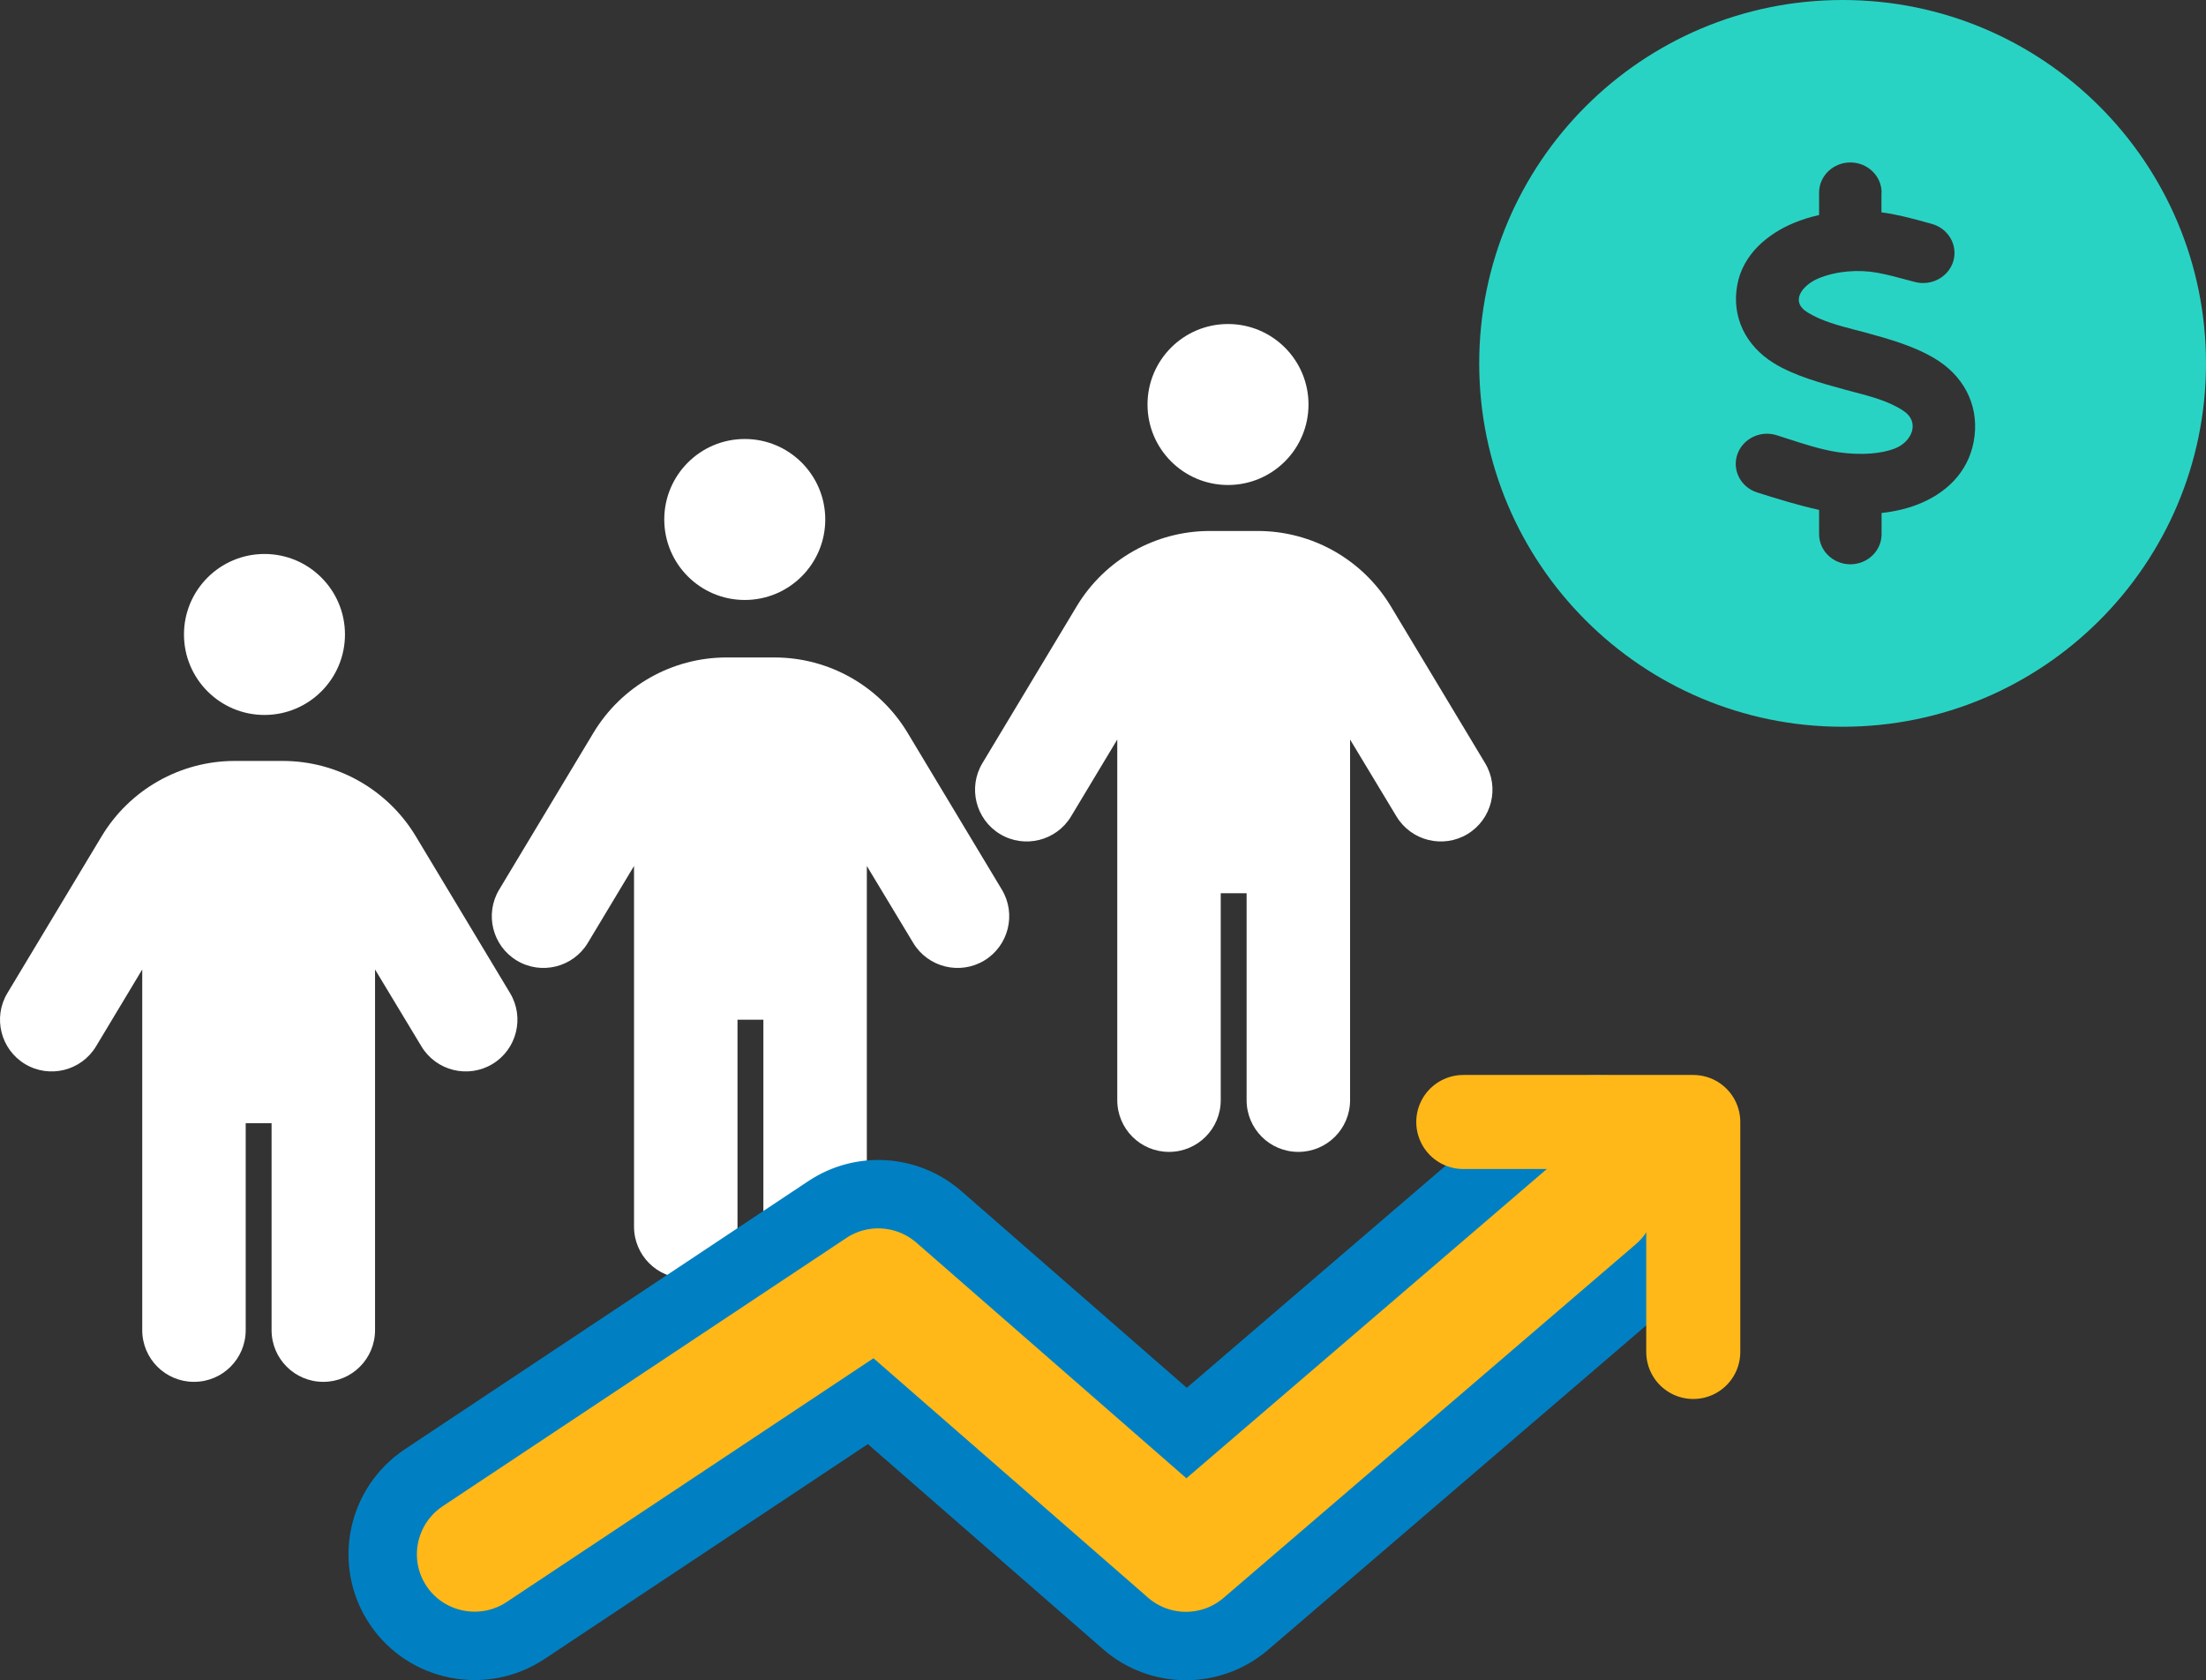 <?xml version="1.0" encoding="UTF-8"?>
<svg width="258px" height="196.518px" viewBox="0 0 258 196.518" version="1.1" xmlns="http://www.w3.org/2000/svg" xmlns:xlink="http://www.w3.org/1999/xlink">
    <rect x="0" y="0" width="258" height="196.518" fill="#333333" stroke="none"/>
    <title>fiscal-impact-icon</title>
    <defs>
        <polygon id="path-1" points="0 0 143.897 0 143.897 53.793 0 53.793"></polygon>
    </defs>
    <g id="Website" stroke="none" stroke-width="1" fill="none" fill-rule="evenodd">
        <g id="ct-unspoken-crisisv3a" transform="translate(-915, -3325)">
            <g id="Fiscal" transform="translate(0, 3238)">
                <g id="fiscal-impact-icon" transform="translate(915, 87)">
                    <g id="person-solid" transform="translate(0, 64.793)" fill="#FFFFFF" fill-rule="nonzero">
                        <path d="M21.517,9.414 C21.517,4.215 25.732,0 30.931,0 C36.13,0 40.345,4.215 40.345,9.414 C40.345,14.613 36.13,18.828 30.931,18.828 C25.732,18.828 21.517,14.613 21.517,9.414 Z M28.736,66.577 L28.736,90.777 C28.736,94.124 26.033,96.828 22.686,96.828 C19.339,96.828 16.635,94.124 16.635,90.777 L16.635,48.597 L11.227,57.596 C9.506,60.451 5.782,61.377 2.926,59.657 C0.071,57.936 -0.855,54.212 0.865,51.357 L11.889,33.017 C15.179,27.553 21.079,24.207 27.451,24.207 L33.067,24.207 C39.439,24.207 45.338,27.553 48.628,33.017 L59.652,51.357 C61.373,54.212 60.446,57.936 57.591,59.657 C54.736,61.377 51.011,60.451 49.29,57.596 L43.863,48.597 L43.863,90.777 C43.863,94.124 41.159,96.828 37.813,96.828 C34.466,96.828 31.762,94.124 31.762,90.777 L31.762,66.577 L28.736,66.577 Z" id="Shape"></path>
                    </g>
                    <g id="person-solid-copy" transform="translate(57.517, 51.345)" fill="#FFFFFF" fill-rule="nonzero">
                        <path d="M20.172,9.414 C20.172,4.215 24.387,0 29.586,0 C34.785,0 39,4.215 39,9.414 C39,14.613 34.785,18.828 29.586,18.828 C24.387,18.828 20.172,14.613 20.172,9.414 Z M28.736,67.922 L28.736,92.122 C28.736,95.469 26.033,98.172 22.686,98.172 C19.339,98.172 16.635,95.469 16.635,92.122 L16.635,49.941 L11.227,58.941 C9.506,61.796 5.782,62.722 2.926,61.002 C0.071,59.281 -0.855,55.557 0.865,52.702 L11.889,34.362 C15.179,28.898 21.079,25.552 27.451,25.552 L33.067,25.552 C39.439,25.552 45.338,28.898 48.628,34.362 L59.652,52.702 C61.373,55.557 60.446,59.281 57.591,61.002 C54.736,62.722 51.011,61.796 49.29,58.941 L43.863,49.941 L43.863,92.122 C43.863,95.469 41.159,98.172 37.813,98.172 C34.466,98.172 31.762,95.469 31.762,92.122 L31.762,67.922 L28.736,67.922 Z" id="Shape"></path>
                    </g>
                    <g id="person-solid-copy-2" transform="translate(114.034, 37.897)" fill="#FFFFFF" fill-rule="nonzero">
                        <path d="M20.172,9.414 C20.172,4.215 24.387,0 29.586,0 C34.785,0 39,4.215 39,9.414 C39,14.613 34.785,18.828 29.586,18.828 C24.387,18.828 20.172,14.613 20.172,9.414 Z M28.736,66.577 L28.736,90.777 C28.736,94.124 26.033,96.828 22.686,96.828 C19.339,96.828 16.635,94.124 16.635,90.777 L16.635,48.597 L11.227,57.596 C9.506,60.451 5.782,61.377 2.926,59.657 C0.071,57.936 -0.855,54.212 0.865,51.357 L11.889,33.017 C15.179,27.553 21.079,24.207 27.451,24.207 L33.067,24.207 C39.439,24.207 45.338,27.553 48.628,33.017 L59.652,51.357 C61.373,54.212 60.446,57.936 57.591,59.657 C54.736,61.377 51.011,60.451 49.29,57.596 L43.863,48.597 L43.863,90.777 C43.863,94.124 41.159,96.828 37.813,96.828 C34.466,96.828 31.762,94.124 31.762,90.777 L31.762,66.577 L28.736,66.577 Z" id="Shape"></path>
                    </g>
                    <g id="circle-dollar-solid" transform="translate(173, 0)" fill="#29D3C4" fill-rule="nonzero">
                        <path d="M42.5,85 C65.972,85 85,65.972 85,42.5 C85,19.028 65.972,0 42.5,0 C19.028,0 0,19.028 0,42.5 C0,65.972 19.028,85 42.5,85 Z M47.043,22.524 L47.043,24.84 C48.685,25.036 50.326,25.477 51.951,25.917 C52.272,25.999 52.577,26.08 52.898,26.178 C54.844,26.7 55.995,28.641 55.454,30.518 C54.912,32.394 52.898,33.487 50.952,32.981 C50.682,32.916 50.428,32.834 50.157,32.769 C48.973,32.443 47.788,32.133 46.587,31.904 C44.353,31.496 41.764,31.692 39.683,32.557 C37.821,33.34 36.281,35.232 38.396,36.537 C40.055,37.565 42.085,38.087 44.014,38.593 C44.421,38.691 44.81,38.805 45.199,38.903 C47.839,39.621 51.206,40.551 53.728,42.215 C57.01,44.384 58.55,47.908 57.823,51.693 C57.129,55.347 54.489,57.745 51.325,58.985 C50.005,59.507 48.566,59.833 47.06,59.997 L47.06,62.476 C47.06,64.418 45.419,66 43.405,66 C41.392,66 39.75,64.418 39.75,62.476 L39.75,59.638 C37.297,59.099 34.894,58.349 32.508,57.598 C30.596,56.995 29.546,54.988 30.189,53.145 C30.832,51.301 32.897,50.29 34.809,50.91 C35.232,51.04 35.655,51.187 36.078,51.318 C37.99,51.938 39.953,52.574 41.916,52.884 C44.793,53.292 47.094,53.047 48.6,52.46 C50.631,51.677 51.595,49.344 49.599,48.039 C47.89,46.913 45.774,46.358 43.761,45.836 C43.371,45.738 42.999,45.64 42.61,45.526 C40.055,44.825 36.857,43.96 34.454,42.476 C31.154,40.436 29.479,37.043 30.189,33.275 C30.866,29.718 33.743,27.353 36.789,26.08 C37.72,25.689 38.718,25.379 39.75,25.15 L39.75,22.524 C39.75,20.582 41.392,19 43.405,19 C45.419,19 47.06,20.582 47.06,22.524 L47.043,22.524 Z" id="Shape"></path>
                    </g>
                    <g id="Group-3" transform="translate(29.31, 134.724)">
                        <mask id="mask-2" fill="white">
                            <use xlink:href="#path-1"></use>
                        </mask>
                        <g id="Clip-2"></g>
                    </g>
                    <path d="M179.927,132.298 C182.166,130.378 184.985,129.545 187.729,129.756 C190.472,129.966 193.134,131.219 195.059,133.45 C196.993,135.691 197.835,138.516 197.623,141.262 C197.412,143.997 196.157,146.653 193.897,148.575 L145.676,189.95 C143.657,191.672 141.143,192.533 138.63,192.517 C136.129,192.501 133.631,191.618 131.626,189.865 L101.829,163.882 L61.446,190.719 C58.987,192.345 56.081,192.83 53.381,192.288 C50.676,191.746 48.184,190.176 46.55,187.722 C44.913,185.262 44.428,182.366 44.972,179.671 C45.514,176.984 47.08,174.497 49.543,172.848 L96.768,141.464 C98.781,140.126 101.118,139.545 103.412,139.694 C105.703,139.843 107.951,140.723 109.784,142.308 L138.775,167.608 Z" id="Fill-1" stroke="#0080C3" stroke-width="8" fill="#FFB818"></path>
                    <polyline id="Path-6" stroke="#FFB818" stroke-width="11" stroke-linecap="round" stroke-linejoin="round" points="171.138 131.228 198.034 131.228 198.034 158.125"></polyline>
                </g>
            </g>
        </g>
    </g>
</svg>